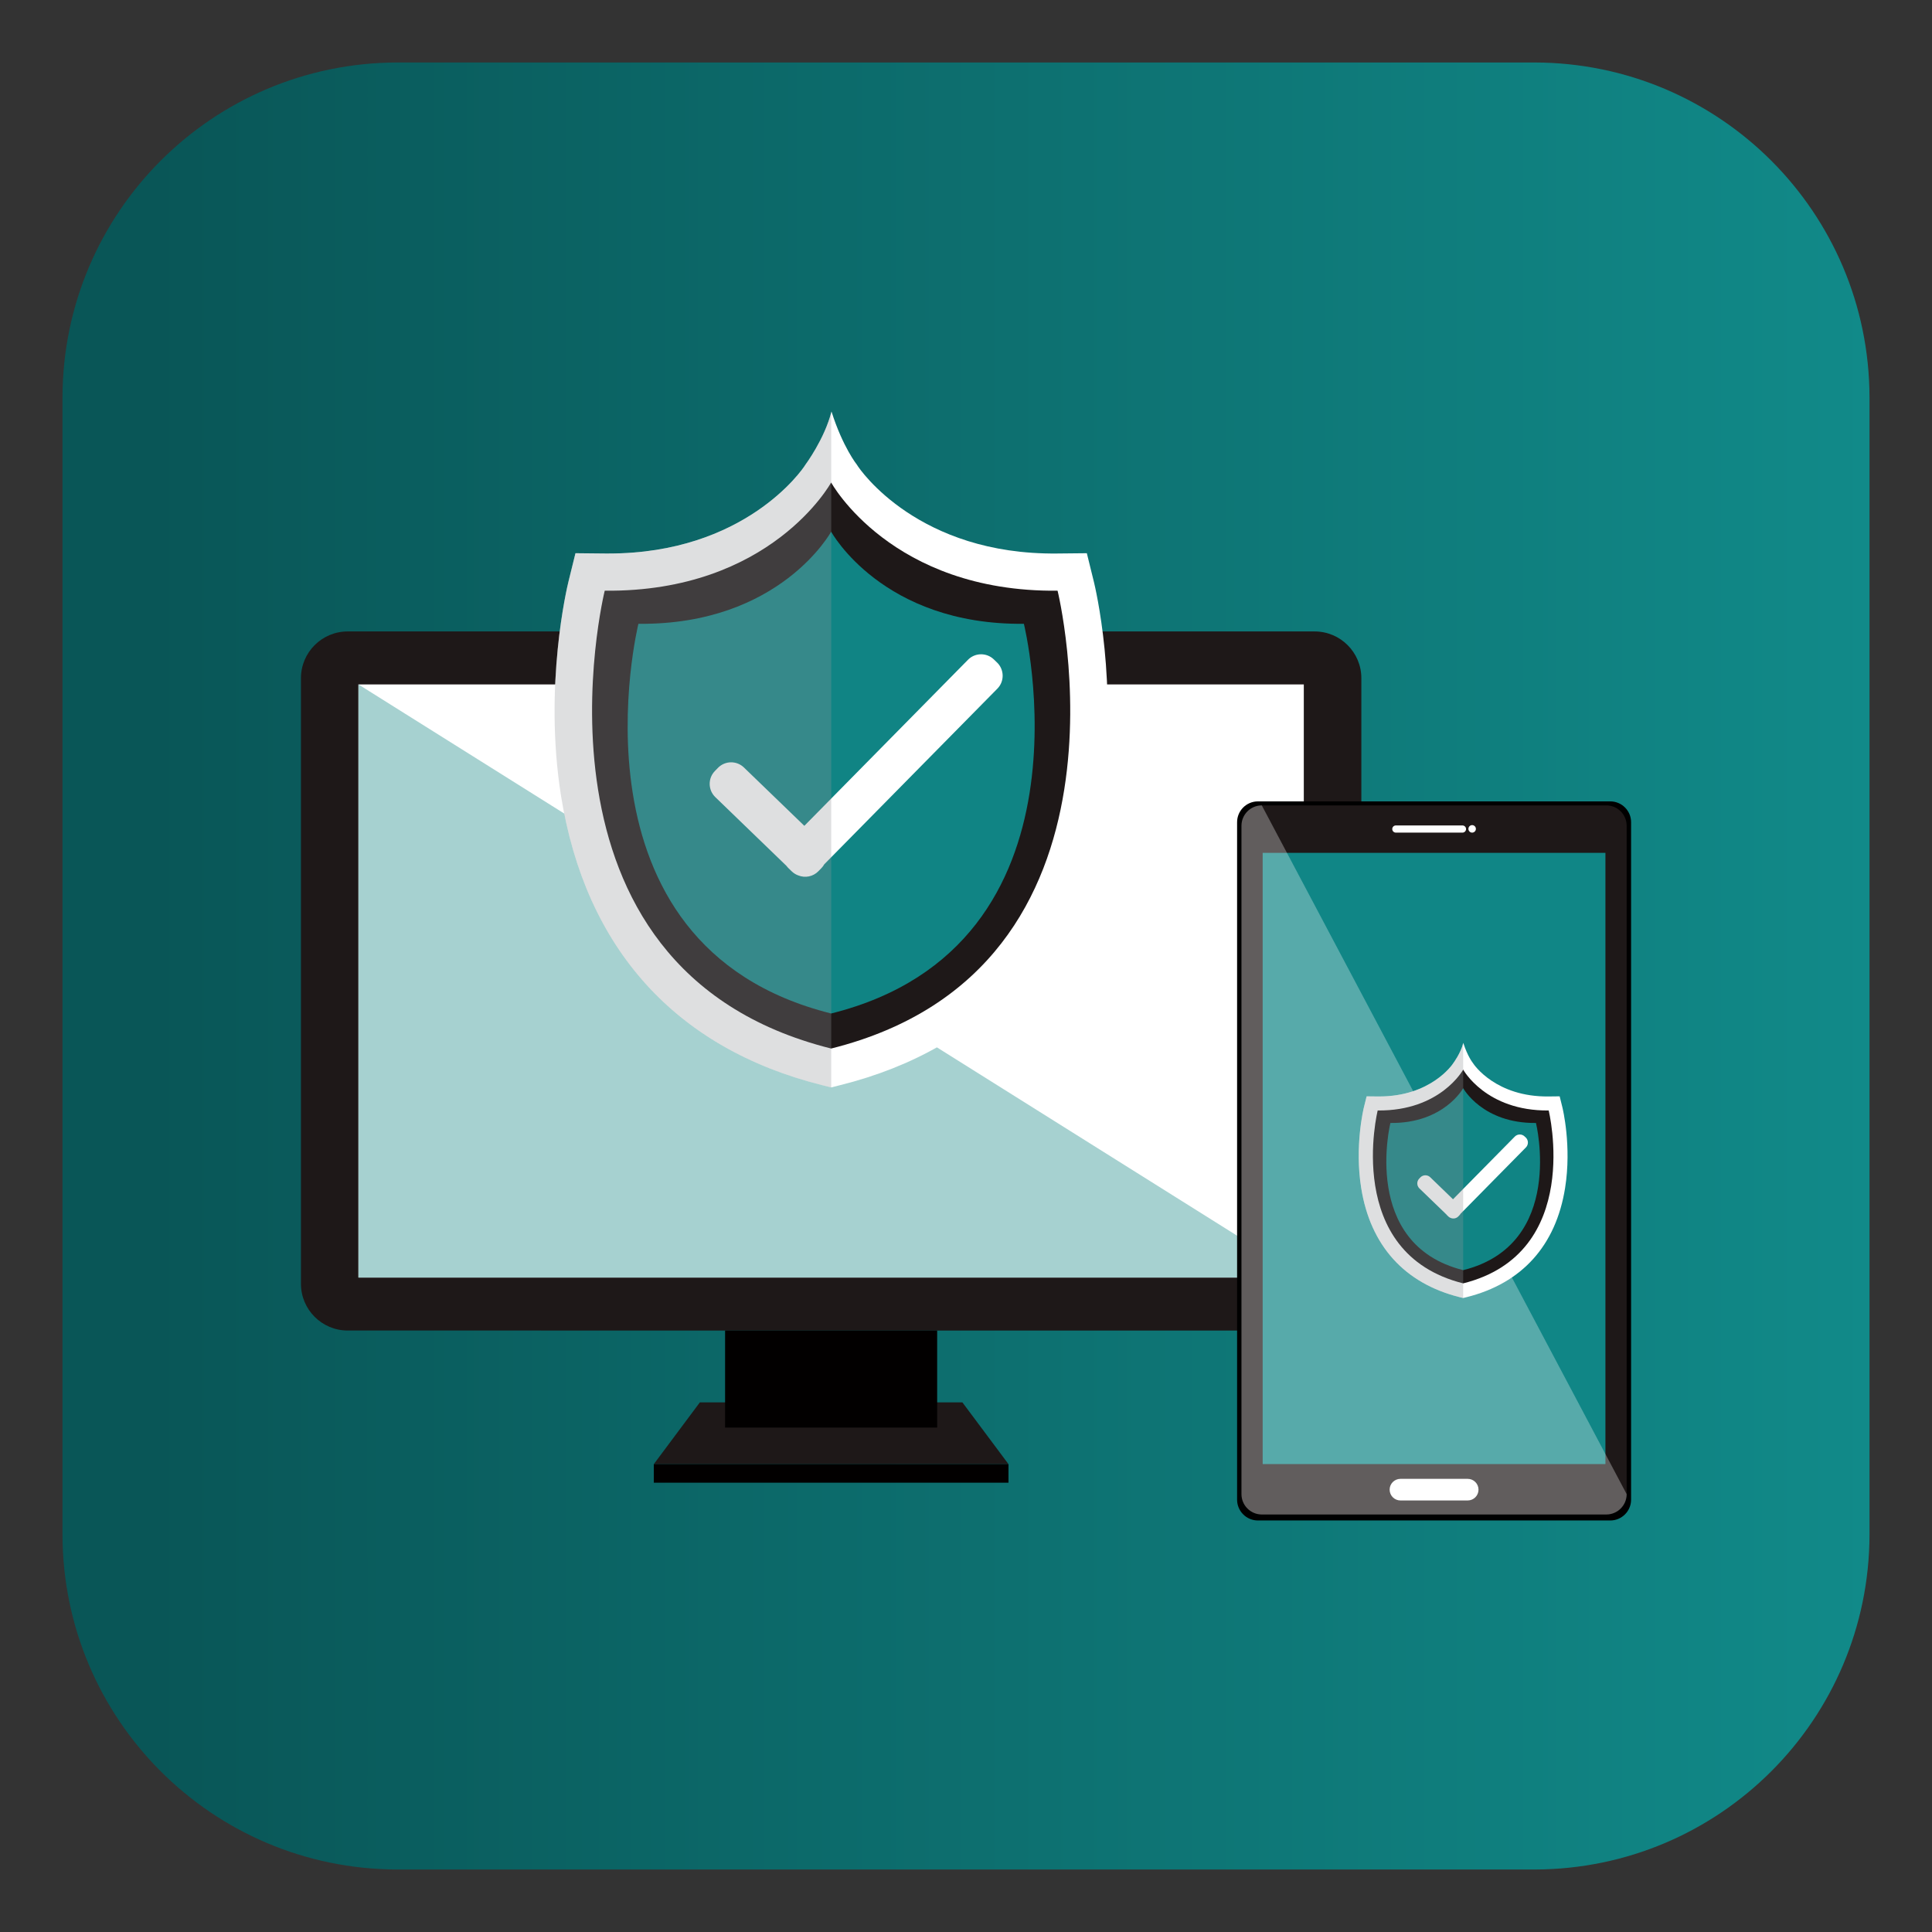 <svg xmlns="http://www.w3.org/2000/svg" xmlns:xlink="http://www.w3.org/1999/xlink" viewBox="0 0 457.6 457.6"><rect x="0" y="0" width="457.6" height="457.6" fill="#333333" stroke="none"/><defs><style>      .cls-1 {        fill: url(#linear-gradient);      }      .cls-1, .cls-2, .cls-3, .cls-4, .cls-5, .cls-6, .cls-7, .cls-8, .cls-9, .cls-10 {        stroke-width: 0px;      }      .cls-2 {        fill: #108686;      }      .cls-11 {        isolation: isolate;      }      .cls-4 {        fill: #020000;      }      .cls-5 {        fill: #a6d1d0;      }      .cls-6, .cls-10 {        fill: #fff;      }      .cls-7 {        fill: #929497;        mix-blend-mode: multiply;        opacity: .3;      }      .cls-8 {        fill: #1e1818;      }      .cls-9 {        fill: #108484;      }      .cls-10 {        opacity: .3;      }    </style><linearGradient id="linear-gradient" x1="14.8" y1="229.09" x2="442.8" y2="229.09" gradientTransform="translate(0 457.89) scale(1 -1)" gradientUnits="userSpaceOnUse"><stop offset=".05" stop-color="#095657"></stop><stop offset="1" stop-color="#118a89"></stop></linearGradient></defs><g class="cls-11"><g id="Layer_1" data-name="Layer 1"><path class="cls-1" d="m442.8,94.1v269.4c-.1,43.8-35.5,79.2-79.3,79.3H94.1c-43.8-.1-79.2-35.5-79.3-79.3V94.1c.1-43.8,35.5-79.2,79.3-79.3h269.4c43.8.1,79.2,35.5,79.3,79.3Z"></path><g><g><g><polygon class="cls-8" points="238.86 346.78 154.86 346.78 165.76 332.16 227.95 332.16 238.86 346.78"></polygon><rect class="cls-4" x="154.86" y="346.78" width="84" height="4.4"></rect></g><g><path class="cls-8" d="m82.35,149.56h229.02c6.11,0,11.07,4.96,11.07,11.07v143.44c0,6.11-4.96,11.07-11.07,11.07H82.35c-6.11,0-11.07-4.96-11.07-11.07v-143.44c0-6.11,4.96-11.07,11.07-11.07Z"></path><rect class="cls-6" x="84.9" y="162.11" width="223.91" height="140.48"></rect><polygon class="cls-5" points="84.9 162.11 84.9 302.59 308.81 302.59 84.9 162.11"></polygon></g><rect class="cls-4" x="171.74" y="315.14" width="50.23" height="22.99"></rect></g><g><path class="cls-6" d="m196.94,97.46c-1.63,6.51-6.17,12.6-6.17,12.6-.77,1.32-14.46,21.04-46.65,21.04-.27,0-.53,0-.8,0l-7.02-.07-1.68,6.82c-.24.99-5.9,24.42-1.73,50.64,5.76,36.16,27.14,59.86,61.82,68.53l2.15.54,2.15-.54c34.68-8.67,56.05-32.36,61.81-68.53,4.18-26.22-1.48-49.66-1.72-50.64l-1.68-6.82-7.02.07c-32.75.35-46.64-19.66-47.44-21.03,0,0-3.33-4.14-6.02-12.6Z"></path><path class="cls-8" d="m250.49,139.91c-39.43.39-53.63-25.63-53.63-25.63,0,0-14.2,26.02-53.63,25.63,0,0-22.08,89.51,53.63,108.44,75.71-18.93,53.63-108.44,53.63-108.44Z"></path><path class="cls-9" d="m242.51,147.75c-33.56.34-45.65-21.82-45.65-21.82,0,0-12.08,22.15-45.65,21.82,0,0-18.8,76.19,45.65,92.3,64.45-16.11,45.65-92.3,45.65-92.3Z"></path><path class="cls-6" d="m236.14,156.91l-.74-.72c-1.73-1.67-4.49-1.62-6.16.11l-38.73,39.3-14.31-13.82c-1.73-1.67-4.49-1.63-6.17.11l-.72.74c-1.67,1.73-1.62,4.49.11,6.17l16.86,16.29c.15.2.31.4.5.57l.74.72c.46.44.98.76,1.54.96,1.6.66,3.51.32,4.79-1l.72-.74c.26-.27.48-.57.66-.89l41.03-41.63c1.67-1.73,1.62-4.49-.11-6.17Z"></path><path class="cls-7" d="m196.89,97.65c-1.66,6.44-6.13,12.42-6.13,12.42-.77,1.32-14.46,21.04-46.65,21.04-.27,0-.53,0-.8,0l-7.02-.07-1.68,6.82c-.24.99-5.9,24.42-1.73,50.64,5.76,36.16,27.14,59.86,61.82,68.53l2.15.54h.03V97.65Z"></path></g><g><path class="cls-3" d="m297.94,189.81h83.46c2.72,0,4.93,2.21,4.93,4.93v160.46c0,2.72-2.21,4.93-4.93,4.93h-83.46c-2.72,0-4.93-2.21-4.93-4.93v-160.46c0-2.72,2.21-4.93,4.93-4.93Z"></path><path class="cls-8" d="m298.86,190.76h81.6c2.66,0,4.82,2.16,4.82,4.82v158.31c0,2.66-2.16,4.82-4.82,4.82h-81.6c-2.66,0-4.82-2.16-4.82-4.82v-158.31c0-2.66,2.16-4.82,4.82-4.82Z"></path><rect class="cls-2" x="299.07" y="202" width="81.18" height="144.77"></rect><g><path class="cls-6" d="m347.24,196.36c0,.47-.38.85-.86.85h-15.77c-.47,0-.85-.38-.85-.85h0c0-.47.38-.85.85-.85h15.77c.47,0,.86.38.86.85h0Z"></path><path class="cls-6" d="m349.57,196.32c0,.49-.4.89-.89.89s-.88-.4-.88-.89.4-.89.88-.89.89.4.89.89Z"></path></g><path class="cls-6" d="m350.19,352.83c0,1.41-1.15,2.56-2.56,2.56h-15.93c-1.41,0-2.56-1.15-2.56-2.56h0c0-1.42,1.15-2.56,2.56-2.56h15.93c1.41,0,2.56,1.15,2.56,2.56h0Z"></path><path class="cls-10" d="m298.87,190.76c-2.66,0-4.82,2.16-4.82,4.82v158.31c0,2.66,2.16,4.82,4.82,4.82h81.59c2.66,0,4.82-2.16,4.82-4.82l-86.42-163.13Z"></path></g></g><g><path class="cls-6" d="m346.59,246.99c-.61,2.46-2.33,4.76-2.33,4.76-.29.5-5.46,7.95-17.62,7.95-.1,0-.2,0-.3,0l-2.65-.03-.64,2.57c-.09.37-2.23,9.22-.65,19.12,2.18,13.66,10.25,22.61,23.34,25.88l.81.2.81-.2c13.1-3.27,21.17-12.22,23.34-25.88,1.58-9.9-.56-18.75-.65-19.12l-.64-2.57-2.65.03c-12.37.13-17.61-7.42-17.91-7.94,0,0-1.26-1.56-2.27-4.76Z"></path><path class="cls-8" d="m366.81,263.02c-14.89.15-20.25-9.68-20.25-9.68,0,0-5.36,9.83-20.25,9.68,0,0-8.34,33.8,20.25,40.95,28.59-7.15,20.25-40.95,20.25-40.95Z"></path><path class="cls-9" d="m363.8,265.98c-12.68.13-17.24-8.24-17.24-8.24,0,0-4.56,8.37-17.24,8.24,0,0-7.1,28.77,17.24,34.86,24.34-6.08,17.24-34.86,17.24-34.86Z"></path><path class="cls-6" d="m361.39,269.44l-.28-.27c-.65-.63-1.7-.61-2.33.04l-14.63,14.84-5.4-5.22c-.65-.63-1.7-.61-2.33.04l-.27.28c-.63.65-.61,1.7.04,2.33l6.37,6.15c.06.08.12.15.19.22l.28.27c.17.17.37.29.58.36.61.25,1.33.12,1.81-.38l.27-.28c.1-.1.18-.22.25-.34l15.49-15.72c.63-.65.61-1.7-.04-2.33Z"></path><path class="cls-7" d="m346.57,247.06c-.63,2.43-2.31,4.69-2.31,4.69-.29.5-5.46,7.95-17.62,7.95-.1,0-.2,0-.3,0l-2.65-.03-.64,2.57c-.09.37-2.23,9.22-.65,19.12,2.18,13.66,10.25,22.61,23.34,25.88l.81.2h.01v-60.39Z"></path></g></g></g></svg>
